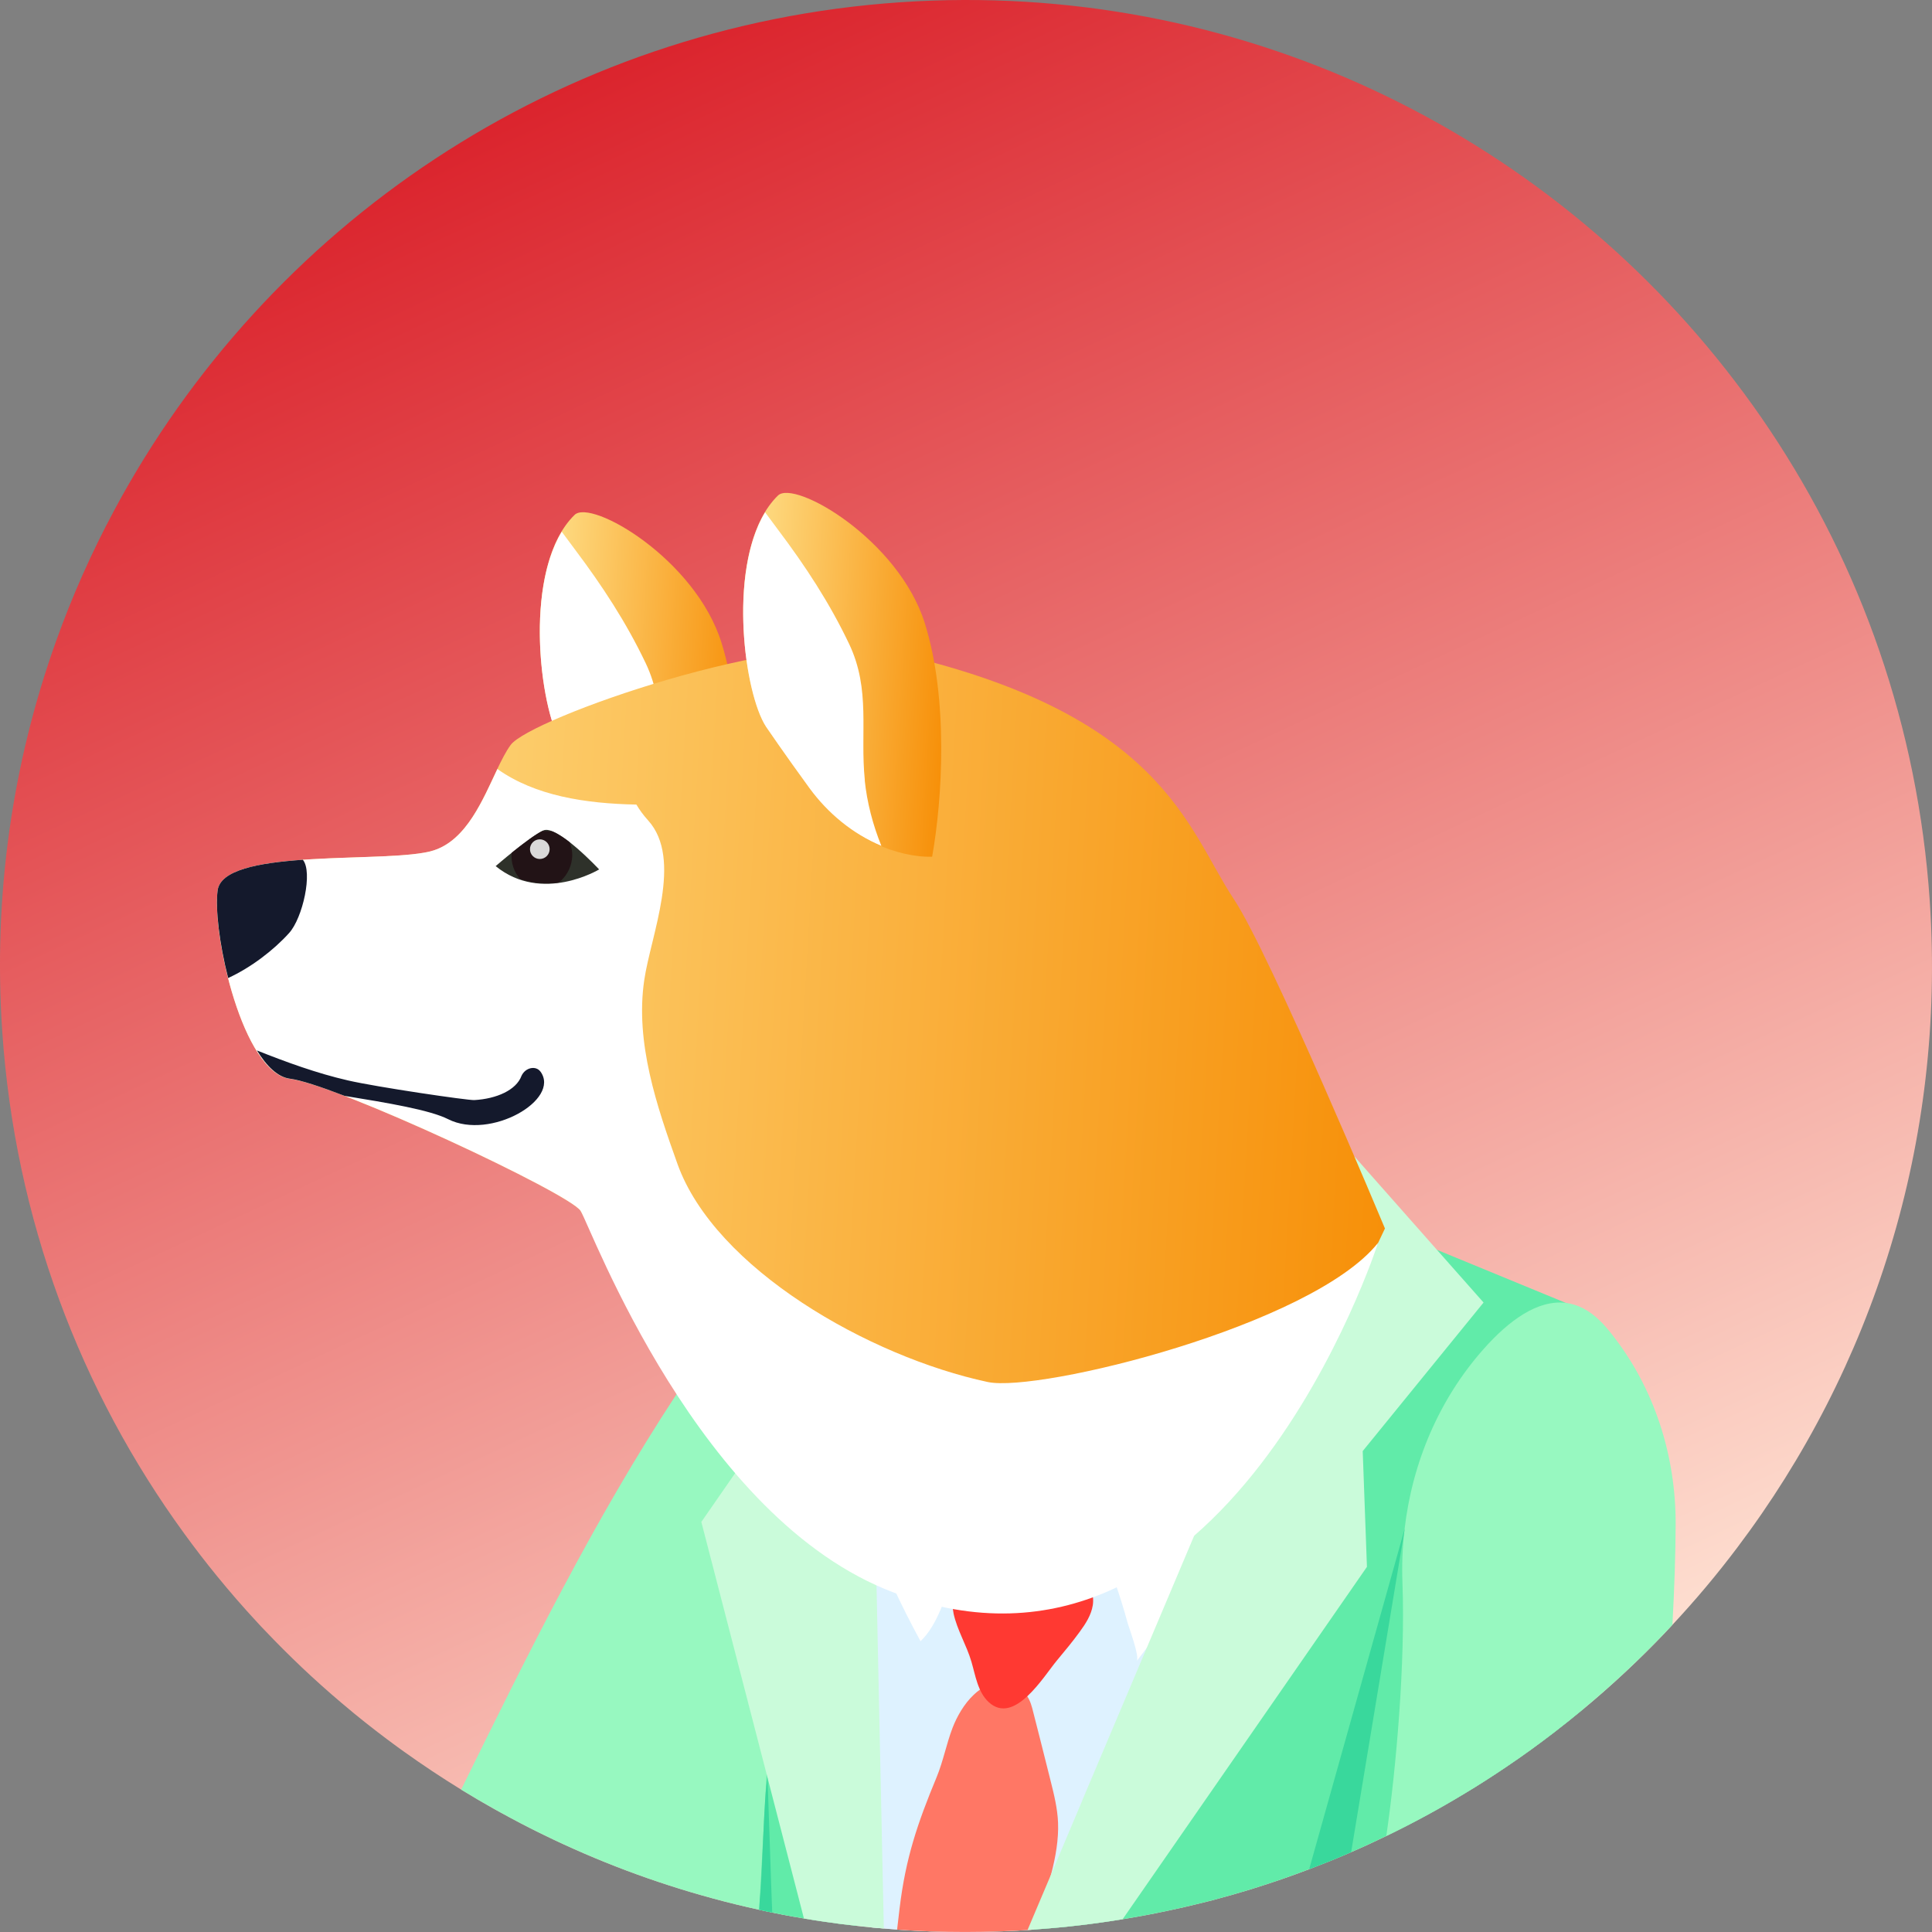 <svg width="80" height="80" viewBox="0 0 80 80" fill="none" xmlns="http://www.w3.org/2000/svg">
<rect x="0" y="0" width="80" height="80" fill="#808080" stroke="none"/>
<g clip-path="url(#clip0_4888_37258)">
<path d="M71.934 64.086C71.098 65.197 70.201 66.263 69.252 67.28C69.14 67.402 69.025 67.525 68.908 67.647C67.851 68.753 66.73 69.797 65.552 70.776C65.162 71.1 64.767 71.415 64.365 71.725C64.198 71.855 64.028 71.982 63.861 72.107C63.709 72.219 63.559 72.331 63.407 72.441C63.057 72.694 62.702 72.941 62.343 73.183C61.794 73.552 61.237 73.912 60.667 74.254C59.611 74.894 58.522 75.485 57.404 76.025C56.924 76.259 56.44 76.482 55.948 76.694C55.898 76.716 55.845 76.739 55.795 76.761C55.273 76.986 54.744 77.198 54.21 77.401C53.458 77.688 52.694 77.952 51.922 78.192C51.887 78.202 51.852 78.212 51.82 78.225C51.291 78.387 50.759 78.539 50.219 78.682C50.097 78.714 49.977 78.744 49.855 78.774C49.815 78.784 49.772 78.794 49.732 78.804C49.26 78.921 48.786 79.031 48.306 79.131C47.705 79.258 47.098 79.373 46.486 79.471C45.337 79.66 44.169 79.8 42.983 79.885C42.928 79.893 42.87 79.895 42.815 79.898C42.795 79.9 42.775 79.903 42.755 79.903C42.736 79.905 42.715 79.905 42.696 79.908H42.685C42.641 79.913 42.593 79.915 42.548 79.918C42.266 79.935 41.984 79.953 41.707 79.96C41.609 79.968 41.514 79.97 41.417 79.973C40.451 80.008 39.492 80.008 38.54 79.975C38.413 79.97 38.286 79.965 38.158 79.958C37.819 79.943 37.484 79.925 37.147 79.9C36.965 79.888 36.78 79.873 36.598 79.855C36.435 79.843 36.27 79.828 36.108 79.813C35.956 79.798 35.801 79.783 35.649 79.765C35.591 79.76 35.531 79.753 35.474 79.745C35.024 79.698 34.577 79.641 34.13 79.573C33.848 79.533 33.569 79.488 33.289 79.441C33.154 79.418 33.022 79.396 32.887 79.371C32.582 79.316 32.278 79.258 31.975 79.194C31.796 79.159 31.616 79.121 31.436 79.079H31.434C30.782 78.936 30.135 78.779 29.496 78.604C27.079 77.947 24.746 77.069 22.526 75.985C22.327 75.89 22.129 75.79 21.932 75.69C21.817 75.633 21.702 75.573 21.587 75.513C21.403 75.418 21.218 75.32 21.036 75.221C21.031 75.218 21.028 75.218 21.026 75.213C20.841 75.116 20.656 75.013 20.471 74.911C20.007 74.651 19.547 74.382 19.095 74.104C18.291 73.61 17.505 73.088 16.741 72.541C16.646 72.474 16.551 72.406 16.456 72.336C15.854 71.897 15.265 71.442 14.688 70.971C14.501 70.816 14.313 70.658 14.126 70.501C13.02 69.565 11.966 68.566 10.967 67.512C10.852 67.395 10.742 67.277 10.633 67.157C10.066 66.546 9.519 65.916 8.992 65.27C8.518 64.69 8.063 64.099 7.624 63.494C3.341 57.611 0.617 50.492 0.092 42.696C-0.29 37.047 0.522 31.593 2.31 26.582C2.981 24.697 3.793 22.874 4.732 21.126C11.025 9.389 23.038 1.056 37.304 0.092C51.226 -0.846 63.966 5.454 71.834 15.779C72.339 16.439 72.821 17.113 73.283 17.805C77.038 23.425 79.418 30.075 79.907 37.304C80.582 47.295 77.528 56.677 71.934 64.086Z" fill="url(#paint0_linear_4888_37258)"/>
<path d="M40.024 57.017C39.871 57.821 39.699 58.67 39.514 59.544C39.419 59.996 39.322 60.453 39.22 60.915C38.825 62.703 38.393 64.54 37.969 66.263C37.889 66.591 37.809 66.91 37.729 67.225C37.249 69.138 36.792 70.858 36.433 72.142C36.166 73.093 35.953 73.802 35.821 74.172C35.811 74.197 35.801 74.224 35.791 74.254C35.661 74.581 35.404 75.088 35.057 75.72C34.862 76.072 34.64 76.464 34.395 76.884C33.996 77.575 33.584 78.26 33.159 78.936C33.072 79.081 32.979 79.226 32.887 79.371C32.582 79.316 32.278 79.258 31.976 79.194C31.796 79.159 31.616 79.121 31.436 79.079H31.434C30.782 78.936 30.135 78.779 29.496 78.604C27.079 77.947 24.746 77.068 22.526 75.985C22.327 75.89 22.129 75.79 21.932 75.69C21.817 75.633 21.702 75.573 21.587 75.513C21.403 75.418 21.218 75.32 21.036 75.221C21.031 75.218 21.028 75.218 21.026 75.213C20.841 75.116 20.656 75.013 20.471 74.911C20.007 74.651 19.547 74.382 19.095 74.104C21.842 68.516 24.597 62.927 28.015 57.728C28.045 57.683 28.073 57.641 28.102 57.596C28.37 57.189 28.642 56.784 28.924 56.385C29.234 55.945 29.556 55.511 29.888 55.091C30.492 54.33 31.142 53.611 31.853 52.964C32.333 52.527 32.844 52.122 33.389 51.763C33.786 51.501 34.44 51.158 35.202 50.849C35.449 50.746 35.709 50.649 35.976 50.559C37.701 49.967 39.694 49.68 40.541 50.756C40.935 51.256 40.633 53.785 40.024 57.017Z" fill="#97F8C0"/>
<path d="M55.334 50.661L54.02 53.7L53.051 55.938L51.865 58.682L49.932 63.15L48.032 67.544L44.032 76.796L43.133 78.874L42.686 79.908C42.641 79.913 42.593 79.915 42.548 79.918C42.266 79.935 41.984 79.953 41.707 79.96C41.609 79.968 41.514 79.97 41.417 79.973C40.451 80.007 39.492 80.007 38.54 79.975C38.413 79.97 38.286 79.965 38.158 79.958C37.819 79.943 37.484 79.925 37.147 79.9C36.965 79.888 36.78 79.873 36.598 79.855C36.435 79.843 36.271 79.828 36.108 79.813L35.791 74.254L35.269 65.122L35.022 60.805L34.68 54.829L34.483 51.386L35.202 50.849L35.968 50.277L47.542 41.639L55.049 50.332L55.334 50.661Z" fill="#DEF2FF"/>
<path d="M51.675 57.798C51.997 59.227 52.317 60.72 51.95 62.138C51.515 63.816 50.197 65.095 49.036 66.381C48.342 67.15 47.685 67.951 47.068 68.783C47.203 68.601 46.748 67.41 46.684 67.17C46.531 66.611 46.359 66.059 46.167 65.512C45.792 64.438 45.238 63.444 44.838 62.388C44.424 61.289 45.822 61.416 46.564 61.199C47.508 60.922 48.411 60.508 49.241 59.978C50.162 59.389 50.993 58.652 51.678 57.796L51.675 57.798Z" fill="white"/>
<path d="M42.091 61.621C41.397 62.897 40.231 63.876 39.572 65.172C39.095 66.114 38.877 67.227 38.118 67.959C37.279 66.428 36.553 64.838 35.943 63.202C35.439 61.851 35.012 60.423 35.147 58.987C35.192 58.515 35.302 58.038 35.551 57.636C35.846 57.161 36.545 56.352 37.09 56.847C37.639 57.346 38.059 58.05 38.568 58.597C39.627 59.731 40.808 60.747 42.089 61.621H42.091Z" fill="white"/>
<path d="M43.812 75.48C43.837 76.157 43.717 76.876 43.525 77.61C43.497 77.718 43.467 77.825 43.435 77.935V77.942C43.342 78.252 43.24 78.564 43.133 78.874C43.013 79.219 42.885 79.563 42.756 79.903C42.736 79.905 42.716 79.905 42.696 79.908H42.686C42.641 79.913 42.593 79.915 42.548 79.918C42.266 79.935 41.984 79.953 41.707 79.96C41.609 79.968 41.514 79.97 41.417 79.973C40.451 80.007 39.492 80.007 38.54 79.975C38.413 79.97 38.286 79.965 38.158 79.958C37.819 79.943 37.484 79.925 37.147 79.9C37.179 79.611 37.215 79.321 37.249 79.031C37.499 76.941 37.991 75.498 38.788 73.578C39.057 72.923 39.187 72.219 39.439 71.557C39.624 71.075 39.921 70.553 40.321 70.176C40.401 70.099 40.488 70.027 40.578 69.964C40.62 69.934 40.663 69.907 40.708 69.879C41.123 69.632 41.822 69.682 42.256 69.969C42.346 70.027 42.426 70.097 42.488 70.176C42.506 70.196 42.521 70.219 42.536 70.241C42.666 70.434 42.728 70.666 42.783 70.891C42.885 71.283 42.985 71.677 43.083 72.069C43.22 72.619 43.36 73.165 43.497 73.715C43.642 74.294 43.789 74.881 43.812 75.48Z" fill="#FF7765"/>
<path d="M39.484 66.8C39.38 66.306 39.447 65.734 39.816 65.389C40.051 65.17 40.378 65.07 40.698 65.03C41.1 64.98 41.51 65.017 41.911 65.052L44.181 65.255C44.399 65.275 44.623 65.294 44.813 65.402C45.17 65.602 45.315 66.066 45.25 66.471C45.185 66.875 44.956 67.232 44.713 67.564C44.414 67.976 44.087 68.368 43.759 68.763C43.203 69.435 41.996 71.455 40.94 70.481C40.486 70.061 40.391 69.375 40.226 68.813C40.026 68.126 39.632 67.499 39.482 66.8H39.484Z" fill="#FF3932"/>
<path d="M35.474 79.745C35.025 79.698 34.578 79.64 34.13 79.573C33.848 79.533 33.569 79.488 33.289 79.441C33.154 79.418 33.022 79.396 32.887 79.371C32.582 79.316 32.278 79.258 31.976 79.194C31.796 79.159 31.616 79.121 31.436 79.079L31.459 78.674L31.743 73.46L32.318 62.947L32.492 59.748L32.807 54.008L33.456 60.273L33.866 64.216L35.057 75.72L35.474 79.745Z" fill="#61EBA9"/>
<path d="M36.108 79.813C35.956 79.798 35.801 79.783 35.649 79.765C35.591 79.76 35.531 79.753 35.474 79.745C35.025 79.698 34.578 79.64 34.13 79.573C33.848 79.533 33.569 79.488 33.289 79.441L33.159 78.936L31.743 73.46L29.041 63.02L30.442 60.999L31.706 59.179L32.562 57.943L29.888 55.091L28.157 53.246L30.477 51.758L35.926 48.259L35.968 50.277L35.976 50.559L36.081 55.553L36.111 56.969L36.196 60.997L36.261 64.019L36.295 65.644L36.433 72.142L36.598 79.855C36.435 79.843 36.271 79.828 36.108 79.813Z" fill="#CAFBDA"/>
<path d="M31.976 79.194C31.796 79.159 31.616 79.121 31.436 79.079L31.459 78.674C31.571 77.753 31.626 74.319 31.781 73.607C31.821 74.609 31.933 78.19 31.976 79.194Z" fill="#39D89C"/>
<path d="M42.983 79.885C42.928 79.893 42.87 79.895 42.816 79.898L43.332 78.729V78.719L48.541 66.938L50.429 62.668L51.96 59.197L53.506 55.701L54.505 53.438L55.905 50.269L57.346 50.864L59.501 51.753L64.835 53.95L64.98 54.01L65.552 70.776C65.162 71.1 64.768 71.415 64.366 71.725C64.198 71.855 64.028 71.982 63.861 72.107C63.709 72.219 63.559 72.331 63.407 72.441C63.057 72.694 62.703 72.941 62.343 73.183C61.794 73.552 61.237 73.912 60.667 74.254C59.611 74.893 58.522 75.485 57.404 76.025C56.924 76.259 56.44 76.482 55.948 76.694C55.898 76.716 55.845 76.739 55.795 76.761C55.274 76.986 54.744 77.198 54.21 77.4C53.458 77.688 52.694 77.952 51.922 78.192C51.888 78.202 51.852 78.212 51.82 78.225C51.291 78.387 50.759 78.539 50.219 78.682C50.097 78.714 49.977 78.744 49.855 78.774C49.815 78.784 49.773 78.794 49.733 78.804C49.261 78.921 48.786 79.031 48.307 79.131C47.705 79.258 47.098 79.373 46.486 79.471C45.338 79.66 44.169 79.8 42.983 79.885Z" fill="#61EBA9"/>
<path d="M69.385 63.122C69.38 64.366 69.332 65.781 69.252 67.28C69.14 67.402 69.025 67.525 68.908 67.647C67.852 68.753 66.73 69.797 65.552 70.776C65.162 71.1 64.768 71.415 64.366 71.725C64.198 71.854 64.028 71.982 63.861 72.107C63.709 72.219 63.559 72.331 63.407 72.441C63.057 72.694 62.703 72.941 62.343 73.183C61.794 73.552 61.237 73.912 60.667 74.254C59.611 74.893 58.522 75.485 57.404 76.025C57.818 73.185 58.193 68.853 58.073 65.547C58.045 64.825 58.073 64.103 58.153 63.392C58.155 63.367 58.158 63.344 58.16 63.322C58.477 60.575 59.579 57.953 61.429 55.865C62.485 54.674 63.671 53.81 64.835 53.95C65.32 54.01 65.801 54.245 66.268 54.707C66.413 54.847 66.57 55.029 66.735 55.239C68.503 57.471 69.395 60.27 69.385 63.122Z" fill="#97F8C0"/>
<path d="M58.168 63.294L58.153 63.392L55.948 76.694C55.898 76.716 55.845 76.739 55.795 76.761C55.274 76.986 54.744 77.198 54.21 77.401L58.16 63.322L58.168 63.294Z" fill="#39D89C"/>
<path d="M56.427 60.086L56.602 64.88L46.486 79.471C45.338 79.66 44.169 79.8 42.983 79.885C42.928 79.893 42.87 79.895 42.816 79.898C42.795 79.9 42.776 79.903 42.756 79.903C42.736 79.905 42.716 79.905 42.696 79.908H42.686C42.641 79.913 42.593 79.915 42.548 79.918L43.525 77.61L44.808 74.571V74.564L47.485 68.234L49.448 63.589L51.75 58.14L52.577 56.185L53.518 53.953L55.049 50.332L56.083 47.885L59.501 51.753L61.431 53.935L56.427 60.086Z" fill="#CAFBDA"/>
<path d="M29.019 36.148C29.431 36.243 29.818 36.288 30.178 36.276C30.605 33.878 30.854 29.741 29.875 26.612C28.792 23.146 24.482 20.649 23.793 21.32C21.6 23.46 22.312 29.371 23.303 30.892C23.303 30.892 24.087 32.043 25.104 33.436C26.067 34.752 27.431 35.781 29.019 36.148Z" fill="url(#paint1_linear_4888_37258)"/>
<path d="M27.391 33.112C27.186 31.129 27.645 29.366 26.737 27.461C25.93 25.768 24.934 24.25 23.808 22.754C23.623 22.509 23.443 22.262 23.261 22.017C21.737 24.529 22.402 29.516 23.298 30.894C23.298 30.894 24.082 32.045 25.099 33.439C25.865 34.485 26.891 35.334 28.075 35.829C27.718 34.947 27.481 34.028 27.386 33.112H27.391Z" fill="white"/>
<path d="M57.346 50.864C57.346 50.864 52.589 39.477 51.088 37.227C49.161 34.335 48.159 29.471 36.718 26.964C32.465 26.032 21.945 29.753 21.145 30.847C20.346 31.938 19.747 34.645 17.954 35.217C16.161 35.789 9.237 35.059 9.01 36.885C8.782 38.71 10.056 44.429 12.011 44.673C13.966 44.916 23.6 49.425 24.042 50.142C24.162 50.339 24.771 51.508 25.62 53.094C27.376 54.822 29.121 56.552 30.822 58.355C35.184 62.985 41.285 60.58 46.519 59.049C47.86 58.657 54.607 55.201 55.606 54.537L57.349 50.866L57.346 50.864Z" fill="url(#paint2_linear_4888_37258)"/>
<path d="M57.059 51.468C54.327 54.892 43.01 57.678 40.9 57.226C35.991 56.178 29.608 52.534 28.053 48.197C27.196 45.805 26.295 43.168 26.677 40.583C26.946 38.738 28.292 35.576 26.837 33.971C26.642 33.756 26.482 33.536 26.352 33.316C24.227 33.274 22.157 32.952 20.596 31.843C19.999 33.099 19.325 34.777 17.954 35.214C16.161 35.786 9.237 35.057 9.01 36.882C8.782 38.708 10.056 44.426 12.011 44.671C13.966 44.913 23.6 49.423 24.042 50.139C24.482 50.856 28.917 62.905 37.015 65.946C50.761 71.11 57.059 51.471 57.059 51.471V51.468Z" fill="white"/>
<path d="M20.524 35.864C20.524 35.864 21.932 34.648 22.494 34.388C23.056 34.126 24.809 36.001 24.809 36.001C24.809 36.001 22.447 37.429 20.524 35.864Z" fill="#2E312A"/>
<path d="M9.01 36.88C8.915 37.639 9.082 39.067 9.447 40.498C10.393 40.064 11.334 39.342 11.971 38.635C12.536 38.011 12.96 36.106 12.54 35.601C10.703 35.731 9.114 36.023 9.01 36.88Z" fill="#14192C"/>
<path d="M22.377 44.371C22.189 44.114 21.752 44.199 21.593 44.551C21.375 45.14 20.559 45.5 19.64 45.552C19.373 45.567 15.595 45.013 14.408 44.738C13.125 44.444 11.864 43.984 10.638 43.497C11.04 44.147 11.502 44.606 12.014 44.668C12.446 44.723 13.267 44.993 14.271 45.378C16.061 45.67 17.797 45.959 18.558 46.344C20.302 47.223 23.228 45.535 22.379 44.371H22.377Z" fill="#14192C"/>
<path d="M37.439 35.347C37.851 35.442 38.238 35.486 38.598 35.474C39.025 33.077 39.275 28.939 38.296 25.81C37.212 22.344 32.902 19.847 32.213 20.519C30.02 22.659 30.732 28.57 31.723 30.09C31.723 30.09 32.507 31.241 33.524 32.635C34.488 33.951 35.851 34.98 37.439 35.347Z" fill="url(#paint3_linear_4888_37258)"/>
<path d="M35.811 32.308C35.606 30.325 36.066 28.562 35.157 26.657C34.35 24.964 33.354 23.445 32.228 21.95C32.043 21.705 31.863 21.458 31.681 21.213C30.158 23.725 30.822 28.712 31.718 30.09C31.718 30.09 32.502 31.241 33.519 32.635C34.285 33.681 35.312 34.53 36.495 35.025C36.138 34.143 35.901 33.224 35.806 32.308H35.811Z" fill="white"/>
<path d="M23.685 35.571C23.718 35.319 23.668 35.09 23.588 34.875C23.326 34.67 23.068 34.505 22.851 34.423C22.729 34.413 22.599 34.408 22.459 34.408C22.147 34.563 21.615 34.967 21.186 35.314C21.148 35.739 21.29 36.123 21.543 36.403C22.099 36.588 22.646 36.613 23.136 36.545C23.423 36.321 23.635 35.981 23.685 35.569V35.571Z" fill="#221316"/>
<path d="M22.352 35.569C22.576 35.569 22.759 35.387 22.759 35.162C22.759 34.937 22.576 34.755 22.352 34.755C22.127 34.755 21.945 34.937 21.945 35.162C21.945 35.387 22.127 35.569 22.352 35.569Z" fill="#DAD9D9"/>
</g>
<defs>
<linearGradient id="paint0_linear_4888_37258" x1="23.091" y1="3.741" x2="56.909" y2="76.262" gradientUnits="userSpaceOnUse">
<stop stop-color="#DB242D"/>
<stop offset="1" stop-color="#FFE5D6"/>
</linearGradient>
<linearGradient id="paint1_linear_4888_37258" x1="22.194" y1="28.468" x2="30.757" y2="28.958" gradientUnits="userSpaceOnUse">
<stop stop-color="#FEDF89"/>
<stop offset="1" stop-color="#F79009"/>
</linearGradient>
<linearGradient id="paint2_linear_4888_37258" x1="8.687" y1="42.355" x2="57.67" y2="45.163" gradientUnits="userSpaceOnUse">
<stop stop-color="#FEDF89"/>
<stop offset="1" stop-color="#F79009"/>
</linearGradient>
<linearGradient id="paint3_linear_4888_37258" x1="30.616" y1="27.665" x2="39.177" y2="28.155" gradientUnits="userSpaceOnUse">
<stop stop-color="#FEDF89"/>
<stop offset="1" stop-color="#F79009"/>
</linearGradient>
<clipPath id="clip0_4888_37258">
<rect width="80" height="80" fill="white"/>
</clipPath>
</defs>
</svg>

